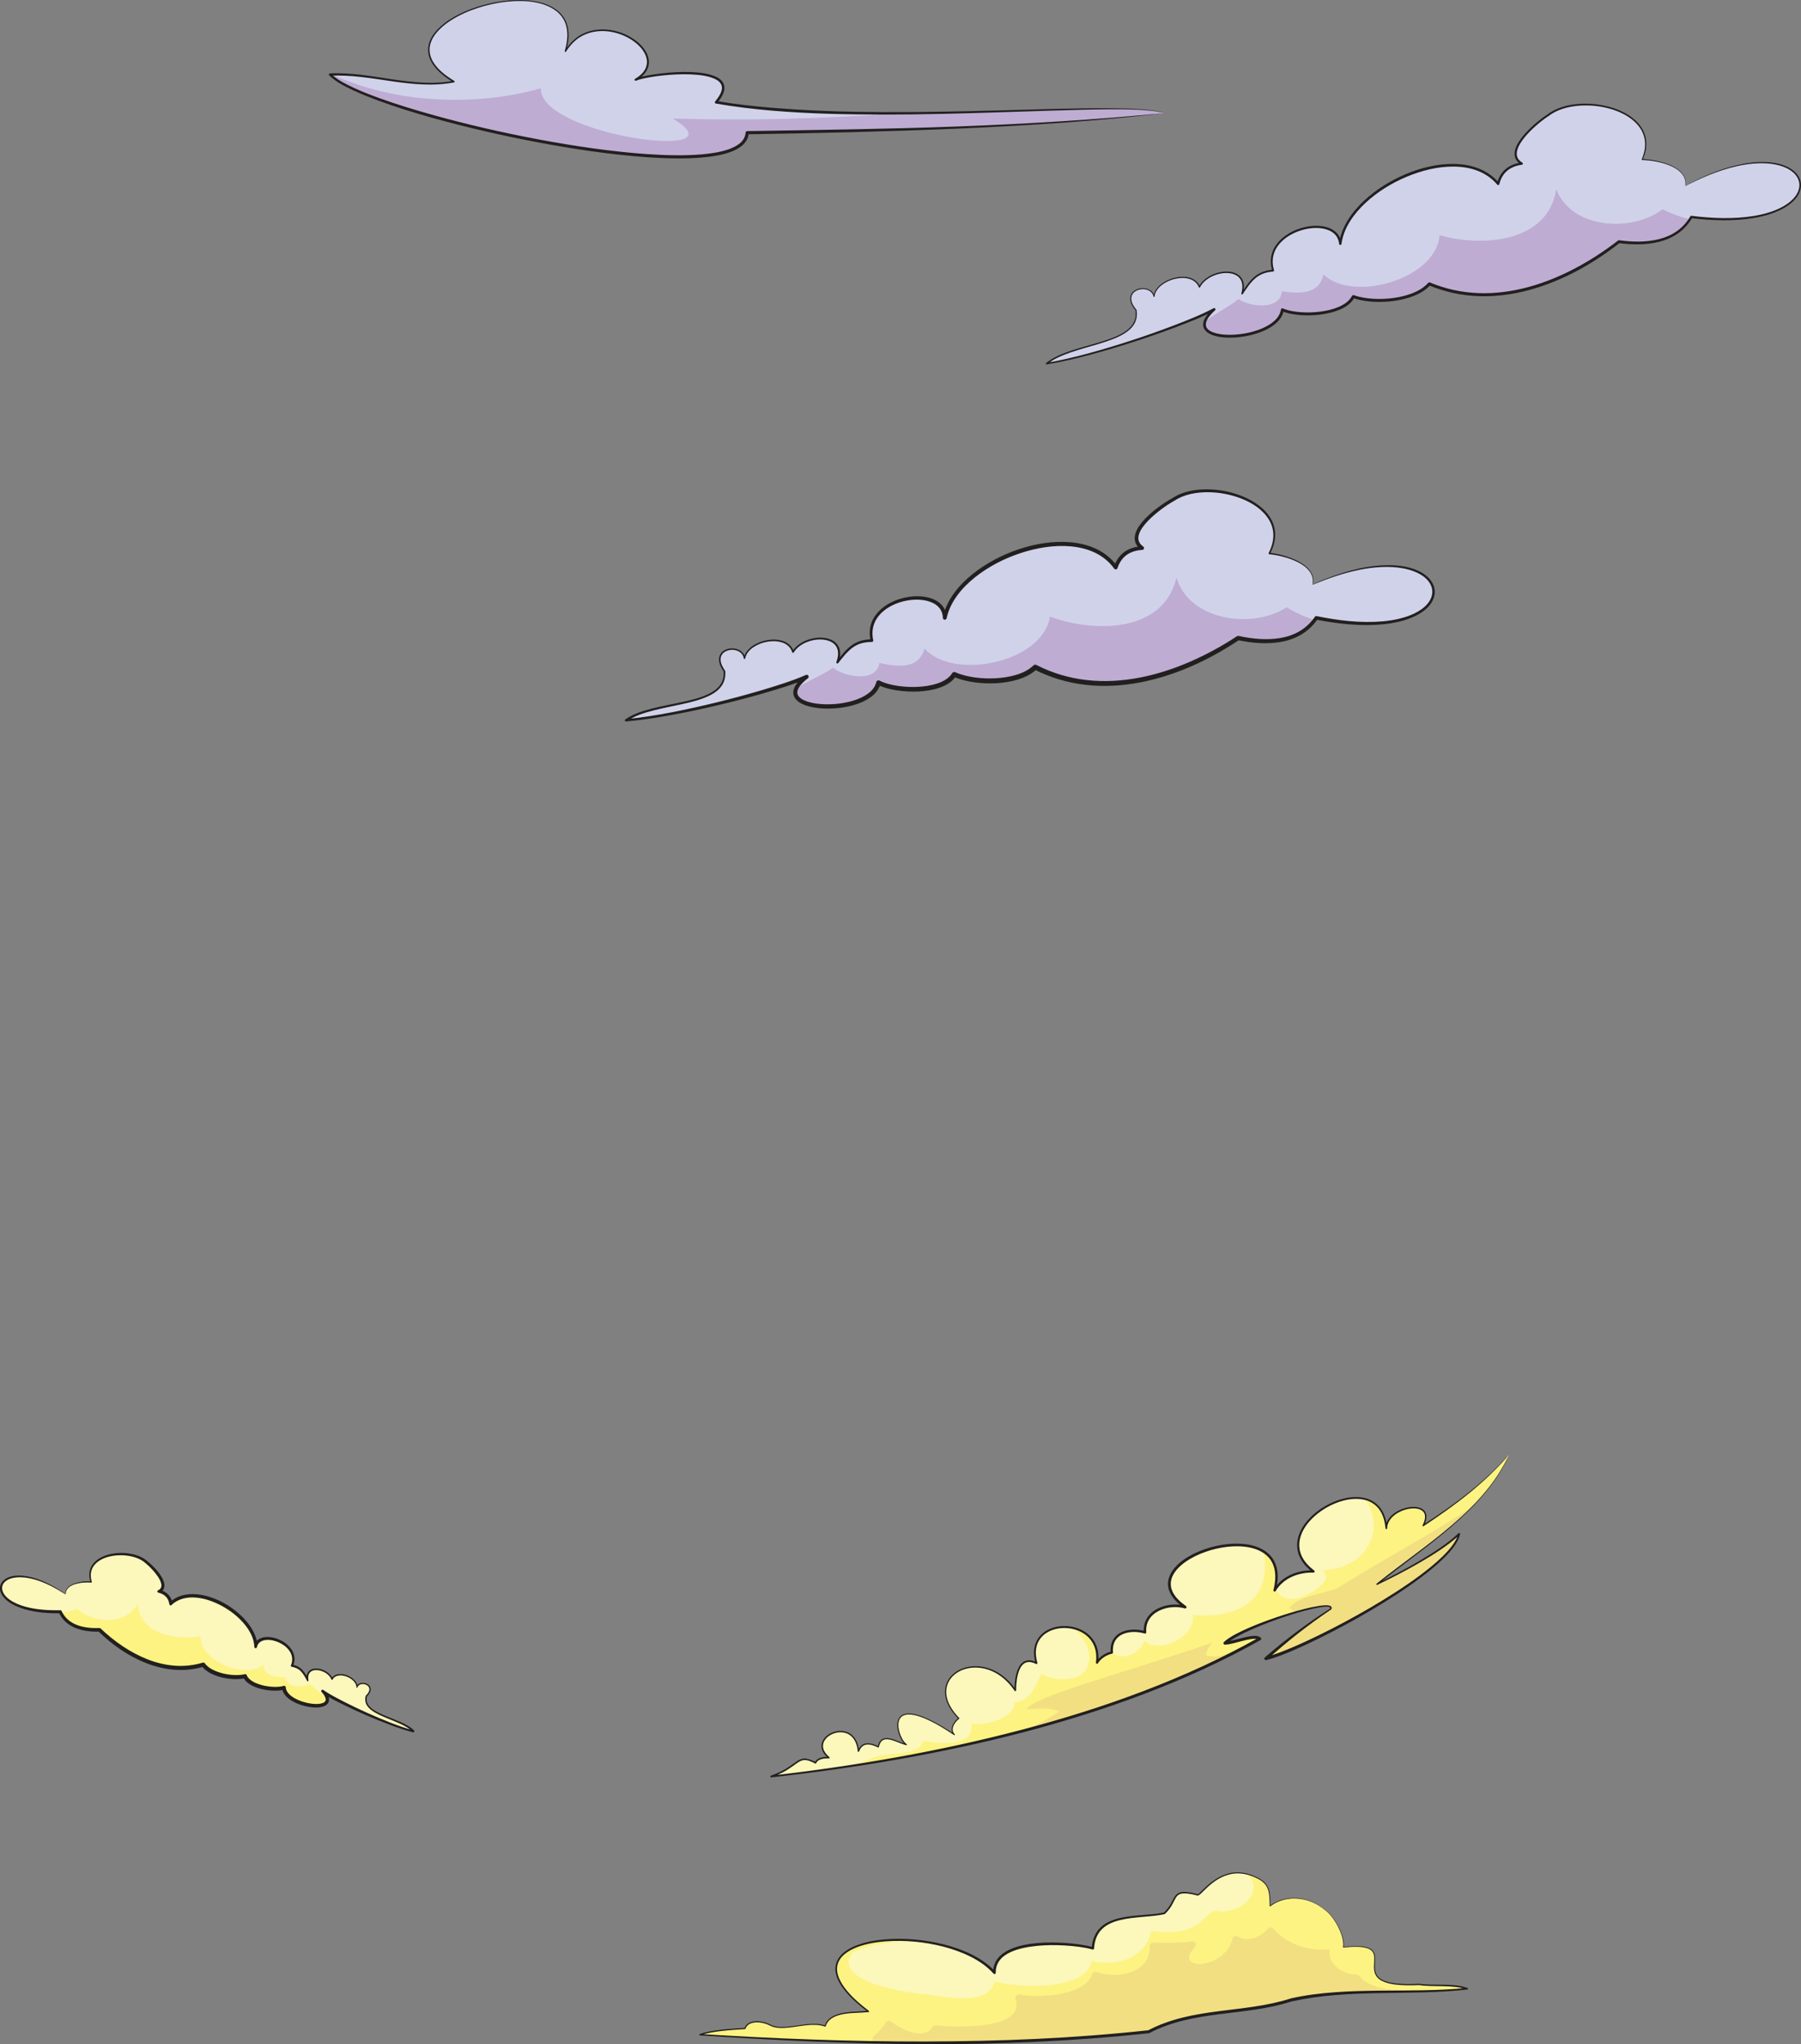<?xml version="1.0" encoding="UTF-8"?>
<svg id="uuid-16ba2f40-407c-4eb4-bc92-3b5b5b41f653" data-name="Layer 2" xmlns="http://www.w3.org/2000/svg" viewBox="0 0 572.537 649.548">
  <rect x="0" y="0" width="572.537" height="649.548" fill="#808080" stroke="none"/>
  <defs>
    <style>
      .uuid-9e92cd25-4df8-4682-80ec-686b96adfe93 {
        fill: #221f1f;
      }

      .uuid-9e92cd25-4df8-4682-80ec-686b96adfe93, .uuid-928f8ccd-3cc2-46bc-80bb-8f4d7fb9a736, .uuid-f5ec61a5-3b4e-47ee-a22c-0811ab92dae5, .uuid-73437b81-0f05-4a6a-8782-45efd44d0465, .uuid-6d80bf8f-cd49-4232-8894-76488cca3a93, .uuid-4b5a0153-9e28-4a48-808e-33fc730ea9f5 {
        stroke-width: 0px;
      }

      .uuid-928f8ccd-3cc2-46bc-80bb-8f4d7fb9a736 {
        fill: #d0d2ea;
      }

      .uuid-f5ec61a5-3b4e-47ee-a22c-0811ab92dae5 {
        fill: #beacd3;
      }

      .uuid-73437b81-0f05-4a6a-8782-45efd44d0465 {
        fill: #fcf7ba;
      }

      .uuid-6d80bf8f-cd49-4232-8894-76488cca3a93 {
        fill: #f2df82;
      }

      .uuid-4b5a0153-9e28-4a48-808e-33fc730ea9f5 {
        fill: #fdf382;
      }
    </style>
  </defs>
  <g id="uuid-f67f2c2a-905b-4dcf-8c4a-3eb2e60b60b0" data-name="Layer 1">
    <g>
      <g>
        <path class="uuid-9e92cd25-4df8-4682-80ec-686b96adfe93" d="M20.863,506.652l-2.484-1.481c-.815-.47-1.646-.911-2.491-1.32-1.69-.815-3.442-1.509-5.249-1.979-1.801-.465-3.674-.726-5.495-.532-.903.104-1.801.315-2.576.733-.774.405-1.427,1.039-1.658,1.824-.244.781-.043,1.646.401,2.378.453.736,1.112,1.359,1.842,1.883,1.476,1.042,3.22,1.719,4.998,2.197,3.579.939,7.34,1.155,11.065,1.073.248-.006.465.14.562.352l.003.008c.47,1.034,1.144,1.959,1.993,2.7.847.743,1.857,1.301,2.937,1.696,2.172.787,4.569.971,6.933.891.191-.006.366.065.496.187l.009.009c4.357,4.112,9.361,7.614,14.915,9.779,2.773,1.071,5.685,1.78,8.632,1.978,2.944.203,5.915-.123,8.732-.983.333-.102.681.028.873.297l.005.008c.583.825,1.494,1.485,2.487,1.991.999.507,2.091.877,3.207,1.152,1.118.271,2.268.437,3.415.493,1.143.052,2.302-.001,3.358-.257l.008-.002c.38-.092.763.117.898.475.305.808,1.101,1.5,2.017,1.998.923.505,1.965.858,3.028,1.113,1.066.254,2.166.4,3.261.446,1.087.04,2.207-.016,3.163-.3l.021-.006c.376-.112.771.103.883.479.017.059.027.122.029.181.039,1.298,1.248,2.459,2.577,3.232,1.356.788,2.902,1.32,4.47,1.629.785.152,1.582.241,2.365.251.775.008,1.568-.077,2.176-.343.617-.298.781-.626.6-1.271-.197-.629-.687-1.278-1.206-1.866-.225-.255-.201-.644.054-.869.215-.19.529-.201.756-.046,2.106,1.434,4.469,2.659,6.792,3.86,2.34,1.192,4.709,2.334,7.104,3.416,2.395,1.083,4.813,2.117,7.257,3.079,2.445.959,4.916,1.859,7.434,2.574l-.344.588c-1.117-1.126-2.59-1.911-4.073-2.606-1.495-.692-3.04-1.299-4.579-1.94-1.53-.655-3.085-1.323-4.452-2.361-.67-.524-1.307-1.162-1.669-1.983-.362-.821-.384-1.768-.151-2.605.012-.044.037-.083.067-.114.457-.451.884-.967,1.036-1.55.172-.579-.047-1.183-.541-1.539-.479-.364-1.135-.526-1.738-.442-.607.074-1.149.449-1.332,1.022-.038.12-.167.186-.287.147-.097-.031-.159-.121-.159-.217v-.009c.001-.786-.454-1.525-1.046-2.084-.597-.565-1.333-.994-2.113-1.275-.78-.275-1.622-.413-2.418-.293-.795.111-1.515.549-1.863,1.255-.065.133-.226.188-.359.122-.062-.031-.108-.082-.131-.142l-.003-.008c-.324-.828-.986-1.512-1.749-2.006-.767-.495-1.653-.825-2.552-.92-.884-.094-1.849.076-2.388.709-.558.617-.596,1.571-.44,2.449.033.188-.093.368-.281.401-.152.027-.298-.049-.367-.179l-.004-.008c-.557-1.057-1.121-2.129-1.901-2.95-.769-.833-1.825-1.268-2.975-1.475-.226-.041-.377-.257-.336-.483.006-.031.014-.061.026-.089l.004-.009c.574-1.334.524-2.854-.2-4.091-.703-1.245-1.895-2.206-3.203-2.86-1.314-.645-2.798-1.025-4.211-.927-.7.053-1.38.239-1.895.609-.522.36-.845.908-.973,1.544-.066.33-.386.543-.716.478-.282-.056-.48-.3-.489-.576l-0-.015c-.094-2.759-1.576-5.368-3.44-7.5-1.89-2.146-4.21-3.932-6.732-5.307-2.52-1.366-5.268-2.389-8.093-2.653-2.796-.288-5.737.346-7.713,2.292-.24.236-.626.233-.863-.006-.097-.099-.154-.223-.171-.351-.114-.887-.455-1.711-1.052-2.323-.594-.615-1.417-1.012-2.305-1.225l-.012-.003c-.314-.075-.507-.391-.432-.705.043-.182.17-.324.327-.396.742-.336,1.051-.9.93-1.693-.118-.785-.558-1.602-1.049-2.354-.501-.757-1.088-1.477-1.706-2.166-.622-.679-1.292-1.357-1.981-1.915l-.014-.011-.033-.029c-1.34-1.31-3.242-2.038-5.152-2.399-1.926-.355-3.935-.348-5.861.029-1.908.387-3.81,1.175-5.088,2.611-.634.712-1.061,1.597-1.201,2.545-.148.948-.026,1.937.247,2.88l.001.005c.037.126-.036.258-.162.294-.028.008-.057.011-.084.008-1.643-.127-3.338-.039-4.933.4-.791.227-1.57.554-2.188,1.089-.307.267-.566.589-.738.957-.085.184-.146.378-.192.577l-.046.305c-.006.127-.031.261-.054.373ZM20.792,506.52c-.016-.099-.034-.175-.033-.258l.038-.319c.042-.213.1-.422.186-.623.172-.401.439-.757.757-1.051.641-.591,1.443-.955,2.253-1.217,1.636-.505,3.352-.65,5.058-.575l-.245.308c-.32-.982-.492-2.042-.362-3.1.12-1.058.573-2.083,1.258-2.901,1.384-1.662,3.432-2.508,5.434-2.964,2.031-.438,4.134-.486,6.187-.149,2.036.352,4.108,1.062,5.717,2.563l-.047-.04c.799.622,1.478,1.291,2.153,1.997.664.71,1.296,1.455,1.846,2.28.539.828,1.061,1.708,1.248,2.812.086.544.046,1.187-.259,1.749-.299.568-.816.939-1.31,1.178l-.117-1.104c1.04.241,2.092.716,2.895,1.533.808.812,1.262,1.921,1.405,2.999l-1.033-.356c1.127-1.112,2.56-1.903,4.068-2.324,1.512-.429,3.084-.506,4.612-.379,3.064.274,5.979,1.314,8.625,2.764,2.643,1.465,5.061,3.345,7.058,5.641,1.953,2.282,3.61,5.106,3.688,8.319l-1.205-.113c.181-.879.721-1.755,1.498-2.259.767-.521,1.65-.719,2.489-.768,1.693-.078,3.306.389,4.754,1.129,1.434.757,2.754,1.845,3.56,3.331.397.739.64,1.579.658,2.429.022.851-.177,1.688-.506,2.445l-.305-.581c.613.133,1.231.311,1.816.603.585.29,1.118.699,1.552,1.175.87.962,1.413,2.081,1.959,3.166l-.652.214c-.15-.971-.121-2.15.654-2.993.773-.839,1.94-.971,2.92-.869,1.008.116,1.963.484,2.801,1.033.831.55,1.57,1.312,1.944,2.285l-.494-.028c.429-.866,1.359-1.41,2.266-1.52.917-.128,1.827.037,2.666.339.839.311,1.623.773,2.275,1.4.64.617,1.178,1.465,1.172,2.434l-.445-.079c.24-.737.976-1.237,1.701-1.322.729-.101,1.484.076,2.085.521.296.224.554.529.687.897.133.368.132.773.037,1.135-.193.734-.673,1.294-1.16,1.785l.067-.114c-.205.763-.174,1.566.139,2.271.315.707.89,1.287,1.523,1.775,1.292.971,2.826,1.626,4.346,2.265,1.528.635,3.094,1.2,4.625,1.884,1.521.687,3.059,1.455,4.317,2.677.139.135.142.357.007.497-.092.094-.223.126-.342.095l-.01-.002c-2.567-.682-5.072-1.543-7.549-2.469-2.476-.929-4.924-1.929-7.35-2.978-2.426-1.048-4.826-2.157-7.203-3.32-2.375-1.183-4.729-2.344-7.009-3.84l.81-.916c.583.656,1.169,1.343,1.504,2.312.154.479.224,1.104-.042,1.685-.267.578-.761.933-1.214,1.149-.928.415-1.842.489-2.729.503-.889.003-1.76-.097-2.617-.254-1.71-.327-3.375-.881-4.92-1.761-.766-.449-1.507-.985-2.134-1.694-.621-.698-1.126-1.64-1.169-2.688l.933.653c-1.247.375-2.451.42-3.649.392-1.196-.042-2.379-.191-3.546-.459-1.164-.272-2.318-.646-3.414-1.234-1.071-.587-2.184-1.424-2.729-2.782l.905.473c-1.282.317-2.55.374-3.803.328-1.253-.052-2.494-.222-3.714-.508-1.219-.288-2.42-.693-3.563-1.278-1.133-.588-2.246-1.357-3.059-2.505l.877.305c-3.003.909-6.177,1.246-9.297,1.022-3.124-.218-6.185-.976-9.077-2.102-5.797-2.267-10.931-5.908-15.332-10.199l.504.195c-2.479.048-5.024-.164-7.429-1.066-1.195-.454-2.343-1.102-3.314-1.977-.974-.87-1.747-1.964-2.266-3.15l.564.36c-3.804.038-7.658-.227-11.366-1.294-1.844-.54-3.666-1.281-5.255-2.452-.786-.591-1.516-1.298-2.037-2.185-.512-.875-.772-2.01-.422-3.047.336-1.041,1.182-1.788,2.073-2.23.901-.457,1.881-.666,2.848-.749,1.946-.146,3.863.189,5.69.718,1.831.536,3.582,1.293,5.262,2.167.84.439,1.662.908,2.467,1.405.407.241.797.508,1.197.761.388.249.713.509,1.095.791Z"/>
        <path class="uuid-73437b81-0f05-4a6a-8782-45efd44d0465" d="M20.828,506.586c-22.883-15.518-30.645,6.028-1.599,5.445,2.17,4.906,7.701,5.878,12.436,5.74,8.394,8.093,20.669,14.769,32.992,11.026,2.32,3.344,9.519,4.634,13.303,3.671,1.32,3.512,9.167,4.701,12.403,3.671.248,6.131,18.871,8.579,12.152,1.191,3.782,2.673,19.257,10.154,28.849,12.768-4.303-4.356-16.569-5.076-14.937-11.185,3.543-3.413-2.048-5.361-2.962-2.763.032-3.105-6.268-5.669-7.909-2.525-1.377-3.566-8.642-4.942-7.725.388-1.494-2.975-2.468-4.153-5.102-4.684,3.043-7.127-10.254-11.804-11.468-6.017-.199-10.122-19.137-21.287-27.014-13.595-.293-2.198-1.69-3.537-3.828-4.04,3.906-1.849-2.194-7.886-3.742-9.072-5.134-5.004-20.545-3.185-17.645,6.109-2.674-.197-8.262.311-8.205,3.872Z"/>
        <path class="uuid-4b5a0153-9e28-4a48-808e-33fc730ea9f5" d="M103.93,539.643c-1.73-1.612-3.991-3.035-5.557-4.591-2.111,1.219-7.744,1.231-7.565-2.188-3.069.083-6.742-.015-7.116-3.782-5.738,4.511-20.115-1.165-19.974-9.136-7.766,1.362-19.437-.642-19.922-10.359-3.499,6.924-14.416,6.267-19.306,1.606-1.565.62-3.267,1.033-5.038,1.281,2.303,4.513,7.626,5.432,12.211,5.298,8.394,8.093,20.669,14.769,32.992,11.026,2.32,3.344,9.519,4.634,13.303,3.671,1.32,3.512,9.167,4.7,12.403,3.67.217,5.368,14.517,7.912,13.566,3.504Z"/>
        <path class="uuid-9e92cd25-4df8-4682-80ec-686b96adfe93" d="M20.851,506.63c-1.675-1.045-3.228-1.995-4.939-2.828-1.688-.826-3.44-1.53-5.251-2.01-1.806-.476-3.686-.749-5.528-.563-.914.1-1.826.309-2.623.732-.794.41-1.482,1.062-1.733,1.892-.264.826-.054,1.74.402,2.499.464.765,1.135,1.404,1.875,1.94,1.496,1.068,3.254,1.76,5.043,2.251,3.603.972,7.383,1.191,11.123,1.111.155-.003.292.092.352.225.481,1.062,1.175,2.018,2.048,2.781.871.766,1.907,1.339,3.009,1.743,2.215.805,4.638.99,7.022.913.125-.004.24.043.325.123l.005.005c4.372,4.135,9.397,7.659,14.991,9.842,2.793,1.081,5.729,1.797,8.706,1.999,2.974.206,5.978-.122,8.826-.99.222-.068.454.019.582.198l.003.005c.622.878,1.566,1.557,2.582,2.076,1.023.521,2.133.896,3.266,1.173,1.135.274,2.3.44,3.465.496,1.162.051,2.339-.003,3.432-.269.254-.062.512.077.604.315.345.9,1.194,1.616,2.136,2.129.951.519,2.012.875,3.093,1.133,1.083.257,2.197.403,3.308.448,1.105.038,2.239-.016,3.244-.315l.009-.003c.253-.075.519.069.594.321.011.039.018.079.019.117.058,1.444,1.347,2.634,2.698,3.423,1.387.803,2.953,1.339,4.545,1.651.797.153,1.606.244,2.407.252.794.004,1.607-.079,2.268-.37.683-.296.942-.833.709-1.531-.22-.686-.726-1.341-1.255-1.94-.15-.17-.134-.429.036-.58.143-.126.353-.133.504-.031,2.135,1.444,4.497,2.659,6.828,3.857,2.346,1.187,4.72,2.323,7.121,3.4,4.805,2.133,9.678,4.172,14.729,5.606l-.242.414c-1.14-1.138-2.624-1.917-4.114-2.607-1.5-.689-3.052-1.28-4.588-1.926-1.528-.655-3.08-1.323-4.436-2.354-.664-.521-1.292-1.151-1.647-1.958-.354-.805-.376-1.732-.146-2.559.009-.032.026-.06.048-.082.461-.456.898-.978,1.057-1.583.182-.601-.052-1.248-.567-1.615-.497-.377-1.168-.543-1.792-.458-.626.074-1.202.47-1.394,1.071-.026.08-.111.124-.191.098-.065-.021-.106-.081-.106-.145v-.006c.002-.816-.467-1.574-1.067-2.143-.606-.575-1.35-1.01-2.14-1.295-.79-.28-1.643-.422-2.459-.301-.814.111-1.569.566-1.93,1.299-.044.089-.151.125-.24.082-.042-.021-.074-.06-.089-.1-.333-.852-1.007-1.549-1.781-2.053-.779-.503-1.677-.84-2.594-.938-.899-.095-1.899.068-2.477.735-.594.655-.631,1.646-.476,2.54.022.126-.062.246-.188.267-.102.018-.201-.038-.246-.124-.555-1.062-1.116-2.142-1.911-2.986-.785-.859-1.88-1.314-3.04-1.525-.151-.027-.251-.172-.224-.323.004-.021.012-.045.02-.064.594-1.362.551-2.945-.192-4.222-.72-1.285-1.933-2.267-3.263-2.939-1.336-.661-2.842-1.056-4.302-.96-.723.052-1.437.24-1.994.635-.565.384-.924.987-1.06,1.664-.044.22-.258.362-.478.318-.188-.038-.32-.201-.326-.385v-.009c-.091-2.834-1.603-5.479-3.481-7.637-1.908-2.171-4.244-3.972-6.786-5.362-2.541-1.38-5.317-2.406-8.182-2.672-2.833-.289-5.848.358-7.874,2.36-.16.158-.417.156-.575-.003-.065-.066-.103-.149-.114-.234-.119-.919-.478-1.791-1.11-2.436-.629-.649-1.49-1.059-2.404-1.276l-.015-.004c-.208-.049-.336-.258-.287-.466.029-.123.116-.219.224-.266.797-.342,1.186-1.053,1.037-1.899-.129-.838-.583-1.666-1.082-2.431-.509-.769-1.104-1.492-1.729-2.185-.631-.684-1.302-1.36-2.01-1.928l-.007-.005-.024-.021c-1.385-1.342-3.316-2.067-5.246-2.426-1.947-.352-3.972-.339-5.916.049-1.924.398-3.85,1.195-5.146,2.669-.643.729-1.074,1.638-1.211,2.604-.146.967-.015,1.967.266,2.917.026.084-.021.173-.105.199-.019.005-.04.007-.059.006-1.654-.118-3.351-.021-4.954.429-.794.232-1.577.565-2.198,1.11-.64.553-.987,1.294-1.017,2.219ZM20.804,506.542c-.096-.769.328-1.695.961-2.245.637-.582,1.435-.94,2.242-1.195,1.63-.495,3.341-.63,5.037-.546l-.163.206c-.312-.976-.476-2.023-.342-3.064.123-1.04.572-2.041,1.248-2.842,1.366-1.624,3.39-2.46,5.377-2.905,2.013-.428,4.1-.469,6.133-.129,2.015.353,4.059,1.067,5.623,2.536l-.031-.026c.781.611,1.458,1.281,2.124,1.983.656.707,1.28,1.447,1.823,2.261.531.815,1.04,1.686,1.215,2.735.081.519.04,1.113-.239,1.627-.273.521-.753.866-1.223,1.094l-.078-.736c1.014.236,2.029.698,2.796,1.481.773.779,1.208,1.84,1.346,2.887l-.689-.238c1.103-1.086,2.503-1.857,3.982-2.268,1.482-.419,3.03-.494,4.537-.367,3.024.272,5.911,1.309,8.536,2.746,2.623,1.45,5.024,3.314,7.004,5.585,1.938,2.257,3.566,5.045,3.646,8.183l-.804-.075c.172-.839.676-1.66,1.411-2.14.725-.495,1.574-.692,2.39-.742,1.647-.081,3.238.371,4.664,1.096,1.413.74,2.712,1.806,3.5,3.252.389.719.627,1.534.646,2.359.024.826-.167,1.642-.486,2.385l-.204-.388c.605.129,1.214.303,1.785.585.572.281,1.091.677,1.518,1.142.855.939,1.401,2.049,1.95,3.13l-.434.143c-.151-.956-.12-2.097.619-2.903.734-.804,1.868-.943,2.831-.842.99.112,1.933.475,2.76,1.014.82.541,1.546,1.29,1.912,2.238l-.329-.019c.416-.839,1.31-1.365,2.199-1.475.897-.126,1.796.034,2.625.332.829.305,1.605.763,2.248,1.379.632.607,1.156,1.438,1.151,2.375l-.297-.052c.23-.709.933-1.189,1.639-1.273.709-.1,1.448.074,2.03.505.287.217.535.511.663.864.128.353.127.742.035,1.092-.186.712-.657,1.266-1.139,1.752l.048-.081c-.208.774-.177,1.598.144,2.318.323.722.907,1.308,1.545,1.8,1.303.978,2.84,1.633,4.363,2.271,1.531.631,3.091,1.212,4.616,1.899,1.515.691,3.042,1.466,4.277,2.677.097.096.099.252.003.35-.065.066-.162.087-.246.064-2.558-.691-5.055-1.568-7.526-2.499-2.471-.934-4.914-1.939-7.334-2.995-2.421-1.054-4.816-2.168-7.187-3.335-2.366-1.186-4.722-2.358-6.973-3.844l.54-.611c.572.645,1.142,1.325,1.454,2.237.144.452.202,1.016-.036,1.532-.238.513-.685.839-1.112,1.042-.875.39-1.768.466-2.637.477-.871.001-1.73-.097-2.575-.254-1.686-.324-3.332-.874-4.845-1.739-.75-.44-1.472-.965-2.073-1.648-.597-.673-1.069-1.563-1.109-2.542l.622.436c-1.198.359-2.389.407-3.568.376-1.179-.043-2.349-.191-3.498-.458-1.148-.269-2.283-.64-3.35-1.213-1.045-.572-2.105-1.385-2.61-2.651l.604.315c-1.244.307-2.494.363-3.729.317-1.236-.053-2.461-.222-3.664-.506-1.202-.286-2.385-.685-3.504-1.257-1.11-.574-2.189-1.325-2.964-2.419l.585.203c-2.972.901-6.112,1.236-9.203,1.016-3.094-.215-6.131-.964-9.003-2.082-5.757-2.248-10.869-5.868-15.256-10.135l.33.127c-2.459.051-4.978-.16-7.34-1.044-1.173-.445-2.296-1.078-3.243-1.93-.95-.847-1.703-1.911-2.211-3.069l.352.225c-3.789.04-7.623-.221-11.308-1.257-1.832-.526-3.639-1.253-5.209-2.398-.777-.577-1.494-1.268-2.004-2.127-.501-.849-.752-1.935-.422-2.927.316-.996,1.128-1.725,1.997-2.162.879-.451,1.845-.663,2.801-.75,1.925-.154,3.835.168,5.658.687,3.632,1.067,7.052,2.938,10.054,5.067Z"/>
      </g>
      <g>
        <path class="uuid-928f8ccd-3cc2-46bc-80bb-8f4d7fb9a736" d="M535.836,59.038c43.248-23.188,52.99,16.273,1.822,9.907-4.731,8.262-14.675,8.962-23.008,7.848-16.305,12.745-39.202,22.273-60.268,13.401-4.711,5.477-17.656,6.432-24.159,4.036-2.976,5.957-17.046,6.613-22.57,4.2-1.564,10.777-34.889,11.677-21.671-.131-7.167,4.024-35.86,14.386-53.274,17.239,8.397-6.9,30.182-5.916,28.424-16.999-5.627-6.675,4.6-9.087,5.736-4.333.514-5.487,12.107-8.856,14.426-3.005,3.086-6.043,16.164-7.136,13.565,2.105,3.185-4.978,5.119-6.877,9.868-7.332-4.063-13.14,20.27-18.954,21.35-8.514,2.212-17.831,37.694-34.061,50.187-19.036.921-3.826,3.633-5.934,7.5-6.429-6.555-3.981,5.323-13.519,8.272-15.327,9.982-7.89,36.854-1.848,30.027,14.026,4.757.143,14.529,2.067,13.772,8.342Z"/>
        <path class="uuid-f5ec61a5-3b4e-47ee-a22c-0811ab92dae5" d="M383.061,102.123c3.35-2.528,7.603-4.624,10.653-7.084,3.503,2.541,13.444,3.596,13.756-2.473,5.402.71,11.905,1.213,13.257-5.369,9.3,9.018,35.723,1.64,36.938-12.458,13.459,3.832,34.43,2.439,37.071-14.627,4.905,12.866,24.297,13.711,33.785,6.382,2.65,1.382,5.578,2.425,8.657,3.187-4.894,7.544-14.46,8.188-22.53,7.109-16.305,12.745-39.202,22.273-60.268,13.401-4.711,5.477-17.656,6.432-24.159,4.037-2.976,5.957-17.046,6.613-22.57,4.2-1.37,9.436-27.081,11.3-24.593,3.693Z"/>
        <path class="uuid-9e92cd25-4df8-4682-80ec-686b96adfe93" d="M535.864,58.996c5.782-3.175,12.113-5.82,18.723-7.003,3.305-.565,6.722-.766,10.059-.13,1.656.332,3.302.879,4.74,1.824,1.427.918,2.681,2.32,3.038,4.069.381,1.745-.239,3.552-1.258,4.925-1.036,1.388-2.41,2.458-3.871,3.32-2.95,1.707-6.254,2.646-9.567,3.227-6.661,1.13-13.455.872-20.116.091l.374-.187c-1.09,1.918-2.588,3.62-4.389,4.91-1.797,1.298-3.86,2.188-5.983,2.745-4.273,1.103-8.721,1.006-13.023.458l.341-.093c-8.514,6.68-18.173,12.09-28.684,14.97-5.243,1.428-10.699,2.179-16.152,1.984-5.448-.185-10.871-1.35-15.898-3.471l.549-.129c-1.495,1.702-3.477,2.802-5.499,3.591-2.037.784-4.166,1.263-6.309,1.549-2.146.281-4.314.356-6.475.229-2.158-.138-4.323-.461-6.401-1.206l.581-.23c-1.038,1.994-2.964,3.205-4.867,4.004-1.938.8-3.977,1.246-6.024,1.509-2.05.259-4.119.31-6.18.174-2.057-.155-4.127-.456-6.101-1.276l.637-.354c-.232,1.611-1.165,3.018-2.299,4.062-1.142,1.057-2.478,1.837-3.857,2.466-2.777,1.232-5.75,1.902-8.749,2.165-1.501.123-3.016.14-4.527-.016-1.504-.169-3.035-.467-4.43-1.27-.678-.412-1.341-1.017-1.63-1.862-.291-.848-.111-1.744.205-2.472.674-1.469,1.779-2.56,2.89-3.576l.474.663c-4.2,2.198-8.579,3.85-12.96,5.515-4.391,1.633-8.815,3.17-13.276,4.596-4.46,1.427-8.95,2.762-13.477,3.967-4.527,1.199-9.089,2.292-13.72,3.048-.135.024-.263-.066-.287-.201-.016-.091.022-.181.089-.236,2.361-1.89,5.185-2.975,7.976-3.921,2.809-.934,5.668-1.675,8.49-2.513,2.809-.85,5.647-1.733,8.153-3.234,1.237-.754,2.383-1.709,3.104-2.954.737-1.237.914-2.736.685-4.158l.039.085c-.755-.934-1.473-1.985-1.664-3.234-.095-.615-.028-1.273.249-1.847.276-.574.748-1.031,1.278-1.352,1.072-.637,2.382-.808,3.583-.511,1.2.272,2.307,1.209,2.575,2.461l-.304.021c.158-1.611,1.21-2.957,2.424-3.901,1.233-.957,2.674-1.616,4.178-2,1.503-.37,3.103-.484,4.636-.102,1.524.354,2.964,1.417,3.531,2.938l-.369-.018c.805-1.577,2.205-2.752,3.735-3.548,1.542-.792,3.259-1.253,5.003-1.269.871-.003,1.753.113,2.587.415.833.294,1.617.812,2.149,1.551.541.729.806,1.633.844,2.516.042.888-.108,1.76-.327,2.602l-.462-.207c1.171-1.798,2.347-3.646,4.006-5.112.829-.726,1.796-1.311,2.837-1.69,1.041-.382,2.131-.569,3.212-.68l-.25.375c-.414-1.347-.59-2.79-.396-4.206.187-1.416.746-2.771,1.551-3.938,1.628-2.346,4.081-3.957,6.676-4.976,2.612-.993,5.468-1.475,8.28-1.028,1.392.236,2.798.731,3.919,1.69,1.14.935,1.825,2.378,1.965,3.82l-.735-.008c.335-2.67,1.369-5.199,2.761-7.459,1.398-2.266,3.149-4.287,5.073-6.101,3.874-3.611,8.424-6.444,13.284-8.508,4.862-2.04,10.109-3.329,15.433-3.255,2.651.052,5.33.463,7.821,1.456,2.489.979,4.765,2.561,6.476,4.634l-.664.155c.423-1.77,1.348-3.486,2.792-4.667,1.436-1.189,3.244-1.801,5.034-2.026l-.14.658c-.753-.46-1.468-1.116-1.826-1.994-.373-.872-.333-1.847-.107-2.702.478-1.728,1.504-3.158,2.58-4.476,1.094-1.314,2.314-2.505,3.59-3.626,1.286-1.113,2.603-2.174,4.059-3.096l-.03.021c2.944-2.261,6.635-3.159,10.221-3.421,3.615-.239,7.267.199,10.717,1.301,1.721.56,3.392,1.301,4.926,2.278,1.531.973,2.93,2.205,3.955,3.728,1.037,1.509,1.642,3.322,1.677,5.153.052,1.833-.415,3.635-1.132,5.292l-.141-.221c1.502.06,2.993.251,4.462.546,1.469.298,2.919.707,4.302,1.294,1.373.59,2.711,1.358,3.725,2.487.502.562.906,1.221,1.137,1.941.227.701.306,1.536.168,2.19ZM535.808,59.079c.041-.826.016-1.517-.233-2.233-.234-.699-.635-1.334-1.131-1.877-1.002-1.091-2.328-1.833-3.691-2.398-1.372-.563-2.814-.952-4.272-1.229-1.459-.275-2.94-.445-4.421-.487-.088-.002-.156-.076-.154-.163 0-.02.006-.041.013-.059.684-1.634,1.113-3.392,1.041-5.153-.056-1.76-.654-3.478-1.664-4.913-2.038-2.9-5.323-4.688-8.669-5.768-3.385-1.065-6.981-1.479-10.519-1.227-3.51.269-7.101,1.181-9.878,3.34l-.03.021c-1.389.888-2.703,1.953-3.958,3.051-1.25,1.109-2.444,2.287-3.501,3.569-1.04,1.279-2.011,2.679-2.425,4.224-.197.765-.214,1.568.086,2.258.286.697.874,1.247,1.549,1.656.168.102.222.321.12.49-.058.096-.157.155-.26.168-1.696.222-3.36.805-4.652,1.887-1.299,1.075-2.132,2.625-2.522,4.278-.048.205-.253.331-.458.283-.083-.02-.155-.067-.206-.128-1.637-1.963-3.798-3.452-6.181-4.377-2.385-.938-4.969-1.325-7.542-1.363-5.171-.058-10.299,1.254-15.075,3.237-4.779,2.001-9.266,4.769-13.072,8.284-1.89,1.765-3.605,3.729-4.969,5.916-1.358,2.182-2.356,4.606-2.687,7.142-.024.203-.208.348-.411.324-.174-.021-.306-.164-.325-.331-.125-1.292-.703-2.521-1.698-3.349-.978-.848-2.261-1.319-3.567-1.545-2.639-.436-5.407.008-7.925.955-2.506.969-4.864,2.513-6.401,4.711-.761,1.094-1.286,2.351-1.467,3.667-.188,1.316-.032,2.669.354,3.951.047.153-.039.316-.192.363-.018.006-.04.01-.057.012-1.052.102-2.096.278-3.076.632-.98.353-1.881.891-2.671,1.574-1.582,1.378-2.762,3.194-3.933,4.975-.077.119-.235.153-.354.076-.096-.062-.136-.179-.108-.284.436-1.571.556-3.376-.416-4.691-.945-1.33-2.719-1.793-4.344-1.795-1.66.005-3.322.44-4.806,1.194-1.476.756-2.813,1.876-3.573,3.349l-.002.005c-.051.098-.172.137-.27.086-.046-.024-.08-.064-.096-.109-.516-1.396-1.808-2.369-3.249-2.718-1.446-.37-2.995-.272-4.455.08-1.461.364-2.867 1-4.059,1.916-1.177.906-2.169,2.18-2.321,3.667l-0.0.006c-.009.084-.084.146-.169.137-.068-.007-.122-.058-.135-.122-.238-1.139-1.226-1.982-2.348-2.235-1.118-.274-2.36-.104-3.342.488-.487.298-.907.711-1.149,1.22-.242.509-.301,1.091-.212,1.654.176,1.14.862,2.155,1.6,3.057.021.025.034.056.039.086.246,1.476.067,3.08-.712,4.398-.761,1.325-1.957,2.321-3.221,3.099-2.564,1.549-5.419,2.444-8.235,3.31-2.828.852-5.68,1.604-8.465,2.543-2.766.948-5.548,2.041-7.807,3.868l-.198-.437c4.601-.774,9.148-1.877,13.656-3.1,4.508-1.229,8.98-2.59,13.422-4.041,4.443-1.45,8.849-3.011,13.218-4.667,4.348-1.68,8.736-3.375,12.818-5.543.199-.108.448-.035.557.165.091.167.05.374-.083.499-1.063.976-2.102,2.047-2.661,3.3-.263.622-.372,1.284-.169,1.858.198.577.686,1.045,1.267,1.394,1.192.682,2.643.978,4.074,1.125,1.442.139,2.906.129,4.36.007,2.904-.256,5.8-.915,8.45-2.094,1.315-.601,2.572-1.343,3.609-2.306,1.034-.955,1.821-2.173,2.014-3.525.036-.25.268-.424.518-.388.038.005.075.016.109.03l.01.004c1.793.746,3.809,1.052,5.796,1.196,1.998.13,4.015.08,6.002-.174,1.983-.256,3.953-.692,5.78-1.449,1.804-.752,3.528-1.89,4.389-3.562.109-.214.361-.309.581-.23,1.944.696,4.042,1.014,6.134,1.144,2.097.122,4.21.046,6.294-.228,2.082-.279,4.143-.748,6.088-1.498,1.932-.752,3.784-1.803,5.117-3.327.138-.161.364-.206.55-.129,4.922,2.071,10.223,3.206,15.56,3.383,5.341.187,10.698-.554,15.859-1.963,5.167-1.411,10.148-3.479,14.884-5.993,4.74-2.511,9.255-5.452,13.498-8.746.1-.078.225-.107.341-.093,4.225.567,8.574.679,12.693-.36,2.048-.523,4.019-1.362,5.731-2.583,1.716-1.214,3.144-2.814,4.197-4.64.078-.136.228-.205.374-.187,6.608.816,13.344,1.109,19.917.035,3.268-.55,6.518-1.459,9.387-3.097,1.421-.826,2.743-1.849,3.724-3.147.965-1.289,1.527-2.928,1.193-4.501-.309-1.578-1.448-2.89-2.803-3.773-1.36-.908-2.953-1.447-4.564-1.789-3.25-.658-6.633-.503-9.916.021-3.293.532-6.516,1.47-9.647,2.632-3.153,1.172-6.124,2.574-9.187,4.129Z"/>
      </g>
      <g>
        <path class="uuid-928f8ccd-3cc2-46bc-80bb-8f4d7fb9a736" d="M417.335,185.754c47.381-20.924,54.458,21.39,1.12,10.573-5.644,8.315-16.166,8.251-24.846,6.408-18.185,12.101-43.049,20.286-64.505,9.254-5.398,5.385-19.099,5.348-25.75,2.304-3.611,6.03-18.472,5.588-24.091,2.604-2.514,11.216-37.657,9.482-22.796-1.882-7.866,3.658-38.897,12.254-57.453,13.855,9.392-6.586,32.241-3.797,31.282-15.603-5.384-7.478,5.573-9.193,6.385-4.099.982-5.734,13.455-8.346,15.424-2.001,3.734-6.111,17.585-6.21,14.106,3.307,3.752-4.983,5.941-6.826,10.975-6.922-3.218-14.156,22.858-18.316,23.154-7.242,3.762-18.588,42.411-32.813,54.349-15.995,1.277-3.953,4.301-5.952,8.41-6.163-6.578-4.717,6.69-13.799,9.939-15.464,11.14-7.5,38.935,1.021,30.472,17.177,4.994.533,15.124,3.344,13.823,9.888Z"/>
        <path class="uuid-f5ec61a5-3b4e-47ee-a22c-0811ab92dae5" d="M253.085,218.755c3.729-2.391,8.373-4.255,11.781-6.598,3.482,2.956,13.859,4.866,14.676-1.496,5.628,1.182,12.432,2.234,14.384-4.583,9.062,10.239,37.463,4.601,39.877-10.138,13.856,5.116,36.038,5.338,40.192-12.41,4.127,13.935,24.467,16.385,35.043,9.435,2.677,1.667,5.675,3.001,8.855,4.051-5.758,7.546-15.877,7.453-24.283,5.669-18.185,12.101-43.049,20.286-64.505,9.254-5.398,5.385-19.099,5.348-25.75,2.304-3.612,6.029-18.472,5.588-24.091,2.604-2.201,9.82-29.41,9.713-26.179,1.908Z"/>
        <path class="uuid-9e92cd25-4df8-4682-80ec-686b96adfe93" d="M417.382,185.695c.806-.37,1.549-.733,2.357-1.064.822-.325,1.633-.681,2.465-.982,1.652-.633,3.327-1.209,5.022-1.723,3.389-1.022,6.866-1.803,10.404-2.149,3.529-.337,7.15-.283,10.63.65,1.726.481,3.426,1.193,4.879,2.312,1.443,1.09,2.674,2.688,2.917,4.596.269,1.907-.545,3.794-1.741,5.175-1.215,1.396-2.76,2.421-4.376,3.218-3.262,1.573-6.827,2.302-10.371,2.652-7.122.664-14.264-.147-21.225-1.499l.58-.236c-1.311,1.951-3.042,3.643-5.062,4.871-2.016,1.238-4.279,2.018-6.577,2.438-4.621.829-9.316.371-13.817-.551l.521-.099c-9.509,6.37-20.126,11.312-31.459,13.518-5.653,1.091-11.48,1.452-17.233.811-5.749-.629-11.399-2.295-16.553-4.942l.918-.143c-1.76,1.721-3.973,2.735-6.192,3.415-2.235.673-4.535,1.01-6.833,1.134-2.3.121-4.604.022-6.886-.292-2.279-.325-4.55-.845-6.714-1.815l.975-.303c-1.313,2.102-3.498,3.234-5.595,3.931-2.136.693-4.338.996-6.531,1.107-2.195.105-4.391-.012-6.565-.326-2.17-.335-4.338-.821-6.392-1.868l1.035-.476c-.39,1.741-1.527,3.189-2.832,4.214-1.316,1.041-2.805,1.76-4.324,2.315-3.054,1.08-6.256,1.542-9.455,1.574-1.601.006-3.207-.1-4.8-.391-1.585-.305-3.191-.743-4.636-1.73-.701-.504-1.386-1.227-1.638-2.201-.253-.979.028-1.957.433-2.721.857-1.538,2.123-2.599,3.384-3.587l.633,1.046c-4.625,1.98-9.362,3.357-14.115,4.752-4.757,1.36-9.541,2.616-14.354,3.751-4.812,1.137-9.649,2.175-14.513,3.073-4.865.892-9.757,1.672-14.698,2.092l-.006 0c-.204.017-.384-.134-.401-.338-.012-.138.054-.265.161-.338,2.66-1.811,5.729-2.723,8.748-3.494,3.037-.756,6.106-1.303,9.143-1.954,3.023-.665,6.077-1.363,8.822-2.732,1.355-.688,2.627-1.593,3.475-2.828.864-1.225,1.169-2.766,1.046-4.269l.049.132c-.723-1.051-1.4-2.224-1.503-3.578-.051-.667.076-1.371.422-1.966.346-.596.891-1.047,1.485-1.347,1.201-.593,2.608-.666,3.866-.25,1.258.389,2.372,1.488,2.555,2.852l-.452-.003c.302-1.708,1.533-3.051,2.895-3.953,1.384-.913,2.961-1.493,4.583-1.776,1.62-.269,3.322-.26,4.917.271,1.587.498,3.037,1.75,3.515,3.415l-.49-.061c.983-1.608,2.561-2.737,4.244-3.454,1.695-.712,3.546-1.06,5.393-.935.922.067,1.846.263,2.708.649.861.377,1.657.991,2.166,1.822.521.822.731,1.807.703,2.75-.025.948-.253,1.861-.551,2.736l-.603-.328c1.374-1.804,2.755-3.662,4.632-5.089.936-.706,2.014-1.254,3.15-1.576,1.137-.325,2.308-.438,3.462-.471l-.405.517c-.334-1.463-.41-3.015-.09-4.511.311-1.497,1.015-2.9,1.965-4.081,1.92-2.373,4.653-3.891,7.489-4.771,2.852-.849,5.919-1.141,8.892-.442,1.47.363,2.945,1.004,4.087,2.136,1.166,1.107,1.799,2.745,1.834,4.317l-1.207-.104c.567-2.824,1.884-5.429,3.544-7.714,1.67-2.291,3.689-4.288,5.873-6.05,4.393-3.505,9.431-6.126,14.734-7.911,5.303-1.759,10.951-2.704,16.586-2.195,2.805.269,5.615.921,8.185,2.179,2.568,1.243,4.867,3.114,6.522,5.463l-1.08.166c.597-1.859,1.735-3.637,3.39-4.794,1.648-1.166,3.642-1.672,5.572-1.768l-.312,1.065c-.778-.561-1.514-1.341-1.839-2.351-.341-1.004-.212-2.079.105-2.988.663-1.836,1.874-3.269,3.122-4.583,1.267-1.309,2.657-2.467,4.1-3.545,1.455-1.07,2.928-2.077,4.558-2.937l-.053.031c3.337-2.166,7.324-2.802,11.14-2.78,3.844.05,7.667.819,11.223,2.273,1.773.736,3.478,1.66,5.021,2.823,1.539,1.159,2.919,2.582,3.88,4.284.974,1.689,1.465,3.667,1.349,5.612-.099,1.949-.744,3.817-1.64,5.507l-.186-.347c1.58.189,3.135.514,4.661.948,1.523.436,3.019.988,4.429,1.724,1.399.737,2.749,1.659,3.726,2.938.484.636.857,1.367,1.042,2.149.091.391.131.791.139,1.191l-.033.596c-.027.172-.073.335-.119.52ZM417.288,185.813c.011-.205.023-.431.053-.648l.022-.583c-.015-.388-.06-.772-.155-1.148-.191-.75-.561-1.445-1.039-2.053-.965-1.22-2.298-2.101-3.685-2.801-1.397-.698-2.881-1.217-4.392-1.622-1.511-.402-3.055-.697-4.606-.855-.13-.013-.225-.13-.212-.26.003-.03.014-.062.026-.087.844-1.66,1.427-3.467,1.488-5.311.077-1.841-.414-3.677-1.357-5.251-1.901-3.181-5.201-5.308-8.623-6.697-3.464-1.376-7.201-2.088-10.924-2.097-3.694.01-7.517.693-10.556,2.719l-.042.025-.011.006c-1.51.816-2.977,1.834-4.375,2.887-1.395,1.066-2.735,2.207-3.942,3.458-1.187,1.249-2.306,2.633-2.844,4.169-.26.762-.333,1.553-.092,2.248.226.7.764,1.292,1.419,1.763.264.189.324.557.135.82-.108.15-.277.235-.448.245-1.775.095-3.531.566-4.937,1.571-1.411.998-2.387,2.516-2.922,4.192-.103.321-.446.499-.767.396-.131-.042-.24-.126-.313-.23-1.543-2.168-3.667-3.886-6.073-5.039-2.407-1.166-5.071-1.778-7.757-2.024-5.398-.475-10.88.483-16.043,2.182-5.168,1.718-10.092,4.263-14.354,7.641-2.118,1.697-4.067,3.616-5.662,5.789-1.592,2.168-2.812,4.614-3.365,7.214l-.002.011c-.07.329-.393.539-.722.469-.282-.06-.477-.307-.482-.584-.025-1.325-.504-2.601-1.445-3.521-.921-.938-2.199-1.53-3.531-1.872-2.694-.668-5.619-.438-8.322.34-2.693.802-5.277,2.218-7.053,4.372-.88,1.072-1.527,2.331-1.823,3.68-.303,1.349-.254,2.766.042,4.133l.001.005c.049.229-.096.454-.324.503-.027.006-.056.009-.082.009-1.108.02-2.213.116-3.261.404-1.048.286-2.028.77-2.909,1.416-1.763,1.305-3.156,3.113-4.536,4.888l-.003.004c-.117.151-.335.179-.487.061-.122-.095-.163-.255-.113-.393.586-1.607.857-3.474-.04-4.912-.865-1.454-2.678-2.091-4.379-2.218-1.737-.126-3.514.196-5.128.868-1.606.674-3.094,1.74-4.002,3.216l-.004.006c-.078.126-.243.166-.369.088-.059-.037-.1-.093-.118-.155-.426-1.493-1.689-2.604-3.165-3.083-1.479-.5-3.108-.523-4.665-.27-1.559.264-3.083.819-4.401,1.682-1.303.854-2.434,2.104-2.708,3.631l-.001.008c-.022.124-.141.207-.265.185-.1-.018-.173-.099-.186-.195-.156-1.193-1.104-2.135-2.248-2.486-1.136-.372-2.442-.292-3.502.244-.526.27-.989.662-1.276,1.164-.287.502-.393,1.094-.345,1.681.092,1.19.726,2.305,1.427,3.306.028.04.044.087.049.133.143,1.585-.176,3.282-1.113,4.624-.918,1.351-2.268,2.311-3.668,3.033-2.837,1.433-5.917,2.147-8.952,2.836-3.046.672-6.107,1.236-9.109,2.002-2.981.776-5.988,1.705-8.489,3.434l-.246-.676c4.898-.449,9.768-1.247,14.607-2.177,4.839-.937,9.652-2.015,14.44-3.19,4.789-1.174,9.548-2.468,14.274-3.864,4.705-1.422,9.462-2.861,13.905-4.811.31-.139.675-0.0.814.31.117.262.033.565-.181.736-1.186.933-2.35,1.974-3.01,3.202-.313.61-.461,1.248-.309,1.807.147.562.586,1.061,1.148,1.459,1.157.784,2.643,1.21,4.12,1.474,1.491.258,3.022.362,4.551.348,3.056-.04,6.137-.503,8.988-1.524,1.416-.522,2.777-1.197,3.917-2.107,1.137-.904,2.021-2.08,2.318-3.422.085-.385.466-.628.852-.543.059.013.115.033.166.059l.017.009c1.784.905,3.867,1.387,5.93,1.691,2.076.292,4.189.397,6.283.288,2.09-.112,4.179-.414,6.13-1.057,1.93-.638,3.775-1.683,4.755-3.288.205-.335.626-.458.976-.303,1.953.87,4.117,1.367,6.289,1.666,2.178.292,4.392.378,6.589.254,2.194-.131,4.38-.453,6.459-1.075,2.066-.624,4.061-1.566,5.537-3.011l.006-.005c.249-.244.619-.289.912-.138,4.979,2.565,10.432,4.183,16.004,4.802,5.575.629,11.247.29,16.773-.768,5.532-1.059,10.927-2.822,16.103-5.075,5.18-2.249,10.162-4.969,14.886-8.081.157-.105.349-.135.521-.1,4.383.939,8.929,1.409,13.312.659,2.18-.38,4.301-1.095,6.18-2.227,1.883-1.125,3.498-2.672,4.743-4.489.131-.193.365-.279.58-.236,6.876,1.397,13.929,2.255,20.912,1.664,3.472-.311,6.955-1,10.086-2.479,1.552-.747,3.014-1.708,4.137-2.977,1.106-1.261,1.813-2.905,1.597-4.548-.191-1.646-1.26-3.098-2.599-4.127-1.341-1.056-2.963-1.749-4.621-2.239-3.349-.958-6.912-1.077-10.404-.798-3.503.286-6.969,1.004-10.358,1.967-1.695.484-3.373,1.031-5.03,1.636-.834.287-1.649.628-2.474.939l-2.523,1.003Z"/>
      </g>
      <g>
        <path class="uuid-4b5a0153-9e28-4a48-808e-33fc730ea9f5" d="M479.918,461.896c-7.658,9.102-17.627,16.444-27.504,22.879,4.651-8.898-11.55-6.472-11.704.847-1.773-22.607-41.639-.231-23.127,13.717-4.543-.155-10.316,1.575-12.383,6.013,7.061-27.601-50.418-9.855-28.403,5.319-5.601-1.581-13.373,1.269-12.782,8.015-4.928-1.46-11.135.053-10.557,6.418-1.811.371-3.799,1.647-4.715,3.221,2.042-15.299-23.62-15.008-19.23.146-7.111-3.542-6.738,8.658-6.738,8.658-10.445-15.396-31.019-4.34-17.961,8.886-1.523,1.111-3.046,3.529-1.419,5.18-23.04-15.493-18.583.941-15.275,3.169-3.178-.794-7.829-4.228-8.918.718-2.675-1.344-5.174-1.634-6.305,1.399-1.033-11.833-17.168-4.443-9.397,2.018-1.527-.052-3.614.148-4.252,1.64-5.255-3.937-6.067,1.835-14.097,4.347,51.227-5.754,109.985-18.154,155.32-43.765-1.672-1.575-8.49,1.424-11.051,1.395,5.125-5.195,35.573-14.898,33.622-10.863-7.126,4.667-14.116,9.992-20.597,15.752,11.745-2.708,59.006-27.54,61.426-39.602-7.291,7.159-26.125,15.992-26.125,15.992,14.974-12.127,34.204-23.42,42.173-41.5Z"/>
        <g>
          <path class="uuid-73437b81-0f05-4a6a-8782-45efd44d0465" d="M272.46,560.84c2.94-1.408,5.841-2.963,9.356-3.22,2.819-.719,10.82-0,11.504-4.328,4.587.375,16.074,2.685,15.657-5.665,3.894.83,13.632-1.524,13.581-6.697,5.256-.684,6.444-4.945,8.491-9.071,3.481,2.259,12.297,2.832,14.378-1.69,2.338-5.081-.431-9.432-4.231-12.858-6.457-1.514-14.263,2.251-11.682,11.161-7.111-3.542-6.738,8.658-6.738,8.658-10.445-15.396-31.019-4.34-17.961,8.886-1.523,1.111-3.046,3.529-1.419,5.18-23.04-15.493-18.583.941-15.275,3.169-3.178-.794-7.829-4.228-8.918.718-2.675-1.344-5.174-1.634-6.305,1.399-1.033-11.833-17.168-4.443-9.397,2.018-1.527-.052-3.614.148-4.252,1.64-5.255-3.937-6.067,1.834-14.097,4.347,8.911-1.001,18.053-2.209,27.31-3.646Z"/>
          <path class="uuid-73437b81-0f05-4a6a-8782-45efd44d0465" d="M417.584,499.339c-4.279-.146-9.648,1.383-11.984,5.27.687,2.257,2.374,3.68,6.208,3.405,2.938-.303,13.126-5.47,8.561-9.08,14.239-.273,20.45-13.289,13.488-22.637-11.076-2.72-30.203,12.546-16.272,23.043Z"/>
          <path class="uuid-73437b81-0f05-4a6a-8782-45efd44d0465" d="M376.797,510.671c-5.601-1.581-13.373,1.269-12.782,8.015-4.914-1.456-11.096.047-10.558,6.366,3.189,2.669,8.883.789,10.39-3.691,4.54,4.509,16.586-1.376,15.394-8.189,11.821,1.18,23.703-2.926,22.884-16.977-.034-1.169-.226-2.253-.542-3.266-11.553-7.149-41.739,6.057-24.785,17.742Z"/>
        </g>
        <g>
          <path class="uuid-6d80bf8f-cd49-4232-8894-76488cca3a93" d="M468.137,478.649c-13.868,9.328-28.967,17.163-42.933,25.933-4.268,1.906-12.577,2.513-15.304,6.249.716.55,1.251,1.073,1.647,1.573,6.847-2.024,12.361-2.94,11.496-1.15-7.126,4.667-14.116,9.992-20.597,15.752,11.745-2.708,59.006-27.54,61.426-39.602-7.291,7.159-26.125,15.992-26.125,15.992,9.755-7.9,21.314-15.448,30.391-24.748Z"/>
          <path class="uuid-6d80bf8f-cd49-4232-8894-76488cca3a93" d="M399.591,521.206c-5.176,1.967-11.665,6.767-16.296,4.664.388-1.309,1.081-2.701,1.98-3.882-28.506,9.84-56.682,16.922-58.93,21.171,3.603-.216,6.95-.714,10.45.615-3.661,2.499-7.574,4.532-11.649,6.242,26.372-6.927,52.019-16.273,74.445-28.811Z"/>
        </g>
        <path class="uuid-9e92cd25-4df8-4682-80ec-686b96adfe93" d="M479.892,461.938c-.481.582-.921,1.145-1.399,1.693l-1.513,1.66c-1.029,1.088-2.081,2.154-3.156,3.197-2.157,2.078-4.413,4.053-6.736,5.943-4.648,3.782-9.557,7.23-14.558,10.522-.098.065-.23.038-.295-.061-.043-.066-.043-.151-.01-.217.375-.738.689-1.519.776-2.32.1-.794-.101-1.612-.676-2.138-.561-.536-1.37-.788-2.173-.878-.811-.088-1.644-.026-2.455.129-1.62.321-3.19,1-4.472,2.032-1.277,1.016-2.236,2.5-2.251,4.125-.001.146-.121.263-.267.262-.137-.001-.248-.106-.26-.24l-0-.007c-.184-2.079-.694-4.179-1.888-5.877-1.174-1.701-3.034-2.863-5.069-3.257-2.034-.423-4.17-.247-6.2.253-2.035.505-3.99,1.338-5.801,2.401-1.809,1.067-3.487,2.371-4.906,3.912-1.411,1.537-2.59,3.325-3.171,5.311-.595,1.974-.494,4.135.377,6.001.855,1.879,2.355,3.406,4.007,4.67.156.119.187.341.068.498-.071.094-.183.142-.293.14-2.351-.069-4.73.354-6.864,1.323-2.134.96-3.991,2.526-5.181,4.531-.107.181-.34.24-.521.133-.147-.087-.214-.259-.176-.417l.001-.005c.57-2.325.849-4.781.233-7.064-.302-1.131-.82-2.204-1.57-3.097-.746-.896-1.691-1.619-2.733-2.167-2.097-1.097-4.518-1.521-6.911-1.592-2.404-.062-4.822.218-7.174.762-2.351.548-4.649,1.344-6.806,2.415-2.137,1.086-4.193,2.42-5.744,4.207-.761.893-1.397,1.899-1.718,2.999-.31,1.097-.314,2.271.073,3.353.751,2.195,2.614,3.885,4.55,5.256.188.131.235.391.103.58-.103.147-.288.207-.452.163-2.73-.755-5.789-.48-8.32.792-1.257.643-2.378,1.574-3.091,2.771-.724,1.19-.997,2.615-.875,4.018.019.211-.138.398-.349.417-.049.004-.098-.001-.143-.014-1.156-.343-2.367-.518-3.57-.5-1.2.02-2.404.234-3.476.729-1.071.489-1.977,1.302-2.492,2.343-.526,1.039-.651,2.255-.552,3.445.016.183-.11.346-.285.383-.901.188-1.775.576-2.553,1.092-.775.518-1.471,1.173-1.933,1.954-.098.166-.311.221-.477.123-.123-.073-.185-.21-.168-.344.179-1.406.165-2.845-.202-4.203-.354-1.358-1.045-2.621-2.009-3.641-1.934-2.06-4.818-3.089-7.642-3.136-2.811-.051-5.779.898-7.595,3.069-.907,1.068-1.442,2.419-1.596,3.816-.166,1.402.047,2.834.43,4.208.043.151-.045.308-.196.351-.07.02-.142.011-.203-.019-.984-.482-2.103-.805-3.107-.486-1.008.313-1.714,1.251-2.153,2.255-.451,1.015-.708,2.125-.874,3.242-.163,1.118-.24,2.262-.228,3.386v.006c.002.138-.109.251-.248.253-.087.001-.165-.044-.21-.111-1.777-2.644-4.184-4.912-7.095-6.219-2.885-1.304-6.282-1.615-9.27-.514-1.484.539-2.851,1.441-3.839,2.667-.995,1.218-1.558,2.775-1.557,4.351-.012,1.579.482,3.138,1.242,4.531.758,1.403,1.772,2.66,2.89,3.806.068.07.066.181-.003.249l-.018.016c-.785.583-1.453,1.372-1.822,2.274-.179.45-.277.937-.212,1.406.062.469.293.901.627,1.244.063.064.062.167-.002.23-.056.055-.143.061-.205.019-1.982-1.332-4.003-2.611-6.105-3.741-2.103-1.108-4.285-2.143-6.603-2.628-1.143-.222-2.381-.312-3.42.172-1.066.47-1.56,1.667-1.576,2.813-.034,1.164.252,2.334.686,3.423.449,1.068,1.035,2.17,1.937,2.843l.009.007c.081.06.097.174.037.254-.046.062-.123.085-.192.067-1.755-.463-3.329-1.34-5.029-1.738-.83-.187-1.749-.259-2.435.198-.694.442-1.027,1.294-1.217,2.123-.024.108-.132.175-.239.15-.015-.003-.031-.009-.044-.016-1.108-.541-2.312-1.017-3.51-.923-.593.044-1.151.289-1.571.702-.425.408-.72.949-.939,1.517-.041.108-.162.163-.27.122-.077-.029-.127-.101-.135-.177-.161-1.771-.715-3.602-2.038-4.79-1.3-1.207-3.237-1.523-4.944-1.088-1.691.414-3.354,1.529-3.917,3.18-.274.813-.187,1.716.194,2.493.373.786.992,1.447,1.671,2.019.103.086.116.239.03.341-.049.059-.122.088-.193.086-.788-.023-1.583.017-2.323.22-.733.197-1.417.607-1.692,1.276-.052.125-.195.186-.321.134l-.02-.009-.007-.004c-1.132-.589-2.352-1.186-3.573-1.078-1.219.123-2.247,1.025-3.314,1.767-1.064.775-2.185,1.496-3.358,2.114-1.176.613-2.396,1.137-3.641,1.582l-.121-.527c26.872-3.096,53.602-7.701,79.755-14.594,13.074-3.437,25.999-7.464,38.63-12.272,12.626-4.81,24.968-10.402,36.731-17.042l-.092.761c-.206-.19-.6-.297-1.021-.317-.422-.026-.873.009-1.323.068-.903.123-1.814.334-2.723.563l-2.746.715c-.933.222-1.847.475-2.911.499h-.006c-.261.005-.478-.202-.483-.463-.003-.137.056-.264.147-.353,1.198-1.138,2.562-1.879,3.924-2.621,1.369-.722,2.769-1.369,4.181-1.98,2.826-1.218,5.705-2.294,8.612-3.283,2.908-.983,5.846-1.881,8.826-2.633,1.49-.372,2.991-.712,4.515-.955.763-.118,1.531-.217,2.316-.232.393-.001.79.006,1.203.118.199.064.437.146.597.397.158.268.07.558-.021.746l-.003.008c-.014.033-.037.059-.064.077l-.009.006c-7.17,4.817-13.99,10.149-20.373,15.948l-.005.004-.443-.859c2.935-.739,5.817-1.926,8.658-3.114,2.841-1.212,5.646-2.519,8.425-3.877,5.557-2.72,11.015-5.65,16.36-8.771,5.337-3.13,10.58-6.437,15.548-10.115,2.477-1.844,4.893-3.779,7.109-5.916,1.102-1.072,2.166-2.188,3.085-3.407.912-1.21,1.74-2.534,2.056-3.976l.509.275c-1.869,1.803-3.96,3.316-6.08,4.768-2.124,1.448-4.317,2.785-6.538,4.068-4.441,2.571-8.995,4.93-13.627,7.137-.108.051-.238.005-.289-.103-.044-.093-.016-.201.06-.263,7.784-6.25,16.042-11.863,23.624-18.333,3.787-3.23,7.409-6.671,10.621-10.478,1.605-1.902,3.104-3.896,4.455-5.986.672-1.048,1.307-2.118,1.909-3.208l.861-1.657c.252-.55.53-1.065.812-1.628ZM479.945,461.854c-1.961,4.703-4.761,8.825-7.95,12.682-3.2,3.834-6.812,7.305-10.588,10.562-7.56,6.524-15.795,12.189-23.525,18.468l-.229-.365c4.602-2.225,9.14-4.607,13.55-7.193,2.206-1.292,4.383-2.634,6.482-4.084,2.095-1.451,4.16-2.966,5.972-4.734l.004-.004c.119-.116.31-.114.426.005.073.074.099.179.079.274-.346,1.607-1.214,2.979-2.146,4.237-.942,1.262-2.019,2.403-3.131,3.498-2.236,2.18-4.66,4.143-7.143,6.013-4.979,3.729-10.222,7.077-15.56,10.248-5.346,3.161-10.803,6.131-16.367,8.893-2.783,1.379-5.593,2.708-8.448,3.944-2.865,1.216-5.731,2.428-8.816,3.196-.266.066-.536-.096-.602-.362-.046-.186.019-.374.154-.493l.004-.003.005-.005c6.551-5.686,13.515-10.881,20.81-15.547l-.072.083.002-.005c.151-.314.036-.448-.321-.553-.33-.085-.707-.093-1.077-.084-.746.025-1.5.132-2.248.26-1.497.261-2.981.621-4.456,1.013-2.948.791-5.86,1.728-8.738,2.749-2.877,1.026-5.724,2.14-8.505,3.388-1.389.626-2.762,1.286-4.091,2.013-1.311.732-2.652,1.513-3.663,2.51l-.336-.816.004-0c.833-.013,1.768-.248,2.668-.467l2.746-.714c.925-.231,1.86-.45,2.832-.582.487-.063.984-.105,1.507-.074.511.037,1.102.124,1.614.575.193.169.211.463.042.655-.035.04-.075.072-.119.097l-.015.008c-11.817,6.661-24.204,12.264-36.869,17.08-12.671,4.813-25.628,8.842-38.731,12.278-26.233,6.806-53.016,11.282-79.923,14.264-.149.017-.284-.09-.302-.24-.015-.128.063-.247.18-.288,1.227-.432,2.424-.942,3.576-1.539,1.15-.603,2.243-1.3,3.302-2.066.532-.379,1.061-.773,1.633-1.129.57-.353,1.224-.653,1.935-.722,1.442-.109,2.699.547,3.86,1.147l-.348.121c.176-.417.485-.772.846-1.023.362-.254.766-.417,1.173-.53.818-.221,1.652-.257,2.47-.23l-.163.428c-.712-.605-1.376-1.311-1.791-2.187-.424-.864-.527-1.917-.209-2.843.659-1.875,2.452-3.028,4.254-3.472,1.818-.46,3.925-.119,5.343,1.205,1.438,1.306,2.001,3.25,2.163,5.076l-.405-.055c.236-.606.557-1.202,1.047-1.67.482-.475,1.15-.763,1.817-.808,1.348-.096,2.588.42,3.726.975l-.282.135c.205-.869.555-1.824,1.394-2.365.842-.545,1.866-.436,2.73-.242,1.769.423,3.347,1.309,5.032,1.755l-.146.328c-1.028-.78-1.589-1.902-2.061-3.013-.444-1.128-.739-2.334-.7-3.568.027-.613.138-1.241.433-1.803.285-.563.768-1.035,1.343-1.298,1.164-.533,2.453-.416,3.627-.188,2.377.506,4.567,1.558,6.683,2.679,2.116,1.134,4.151,2.406,6.144,3.736l-.207.25c-.377-.381-.652-.886-.724-1.428-.077-.542.034-1.085.227-1.575.4-.982,1.093-1.803,1.929-2.432l-.021.264c-1.139-1.16-2.18-2.436-2.965-3.876-.787-1.43-1.312-3.047-1.306-4.709-.009-1.658.583-3.315,1.627-4.603,1.038-1.298,2.466-2.245,4.009-2.812,3.106-1.158,6.622-.845,9.607.489,3.011,1.339,5.493,3.665,7.321,6.361l-.458.148c-.019-1.17.055-2.322.216-3.476.165-1.149.422-2.298.898-3.386.461-1.064,1.239-2.164,2.471-2.561,1.228-.388,2.483-.002,3.53.502l-.399.333c-.403-1.424-.637-2.928-.466-4.43.157-1.495.734-2.973,1.714-4.135,1.971-2.366,5.115-3.359,8.067-3.319,2.967.042,6.018,1.103,8.115,3.313,1.043,1.095,1.798,2.463,2.183,3.923.399,1.461.417,2.992.234,4.47l-.645-.221c.535-.907,1.301-1.622,2.142-2.191.847-.565,1.788-.991,2.801-1.207l-.285.383c-.111-1.279.012-2.636.613-3.835.588-1.202,1.641-2.144,2.83-2.689,1.193-.555,2.494-.786,3.778-.812,1.287-.023,2.57.158,3.802.518l-.492.402c-.141-1.531.156-3.146.969-4.488.799-1.352,2.039-2.379,3.397-3.08,1.365-.703,2.862-1.106,4.375-1.255,1.514-.146,3.059-.039,4.537.374l-.349.742c-2.008-1.422-4.012-3.171-4.89-5.667-.447-1.229-.452-2.614-.097-3.868.362-1.258,1.066-2.368,1.884-3.333,1.666-1.927,3.8-3.317,6.017-4.429,2.233-1.098,4.594-1.905,7.01-2.46,2.417-.55,4.902-.831,7.392-.757,2.479.085,5.011.525,7.266,1.712,1.119.593,2.152,1.386,2.97,2.376.823.988,1.39,2.174,1.713,3.404.656,2.485.338,5.056-.257,7.455l-.695-.29c1.28-2.143,3.278-3.808,5.53-4.81,2.256-1.013,4.738-1.442,7.192-1.362l-.226.638c-1.708-1.318-3.289-2.924-4.205-4.952-.935-2.012-1.034-4.375-.389-6.474.628-2.115,1.872-3.972,3.336-5.558,1.475-1.589,3.203-2.921,5.064-4.01,1.864-1.085,3.871-1.933,5.973-2.447,2.095-.507,4.313-.689,6.461-.235,2.146.421,4.158,1.681,5.401,3.503,1.266,1.817,1.781,4.011,1.963,6.15l-.528.015c.024-1.819,1.103-3.445,2.459-4.511,1.366-1.089,3.001-1.787,4.7-2.119.851-.159,1.728-.224,2.602-.125.863.103,1.771.369,2.446,1.018.695.643.919,1.658.794,2.528-.107.889-.449,1.703-.845,2.467l-.305-.277c5.024-3.241,9.954-6.637,14.625-10.369,2.335-1.866,4.604-3.816,6.775-5.87,1.082-1.031,2.142-2.085,3.179-3.162l1.525-1.644c.503-.582,1.043-1.149,1.542-1.698Z"/>
      </g>
      <g>
        <path class="uuid-4b5a0153-9e28-4a48-808e-33fc730ea9f5" d="M421.017,606.717c-4.717-4.027-12.163-4.949-17.27-1.061-.109-4.035.109-6.798-3.89-8.873-11.012-5.715-17.444,4.865-19.051,5.334-9.054-2.436-5.99,1.57-10.659,5.852-7.904,1.75-22.012-.646-22.715,11.125-6.568-1.958-31.655-3.791-31.287,7.742-15.448-17.402-73.59-12.907-40.067,12.301-4.131.515-12.115-.42-13.764,4.661-5.076-1.987-13.152,2.09-17.632-.379-2.225-1.226-6.835-1.796-7.872,1.145-3.985.254-10.635.594-14.285,1.972,47.497,3.014,95.418,4.185,142.656-.952,14.291-7.482,30.426-5.285,45.327-10.109,18.05-4.021,37.48-1.579,55.898-3.55-4.486-1.647-10.385-.673-15.25-1.358-27.555,1.384-2.275-14.239-24.106-11.832.656-3.348-2.9-9.996-6.033-12.016Z"/>
        <path class="uuid-6d80bf8f-cd49-4232-8894-76488cca3a93" d="M444.082,632.409c-3.557-.204-9.604-1.358-11.856-4.473-.218-.302-.552-.483-.924-.482-4.171.019-9.485-3.282-8.565-7.942-.155-.066-.322-.109-.497-.134-6.542.636-13.197-1.64-17.478-6.581-.45-.519-1.243-.483-1.687.041-2.436,2.878-6.525,4.37-9.617,2.502-.643-.389-1.48-.094-1.651.638-2.345,10.062-19.331,10.503-11.938,2.687.723-.765.041-2.019-.995-1.834-4.028.72-8.317.475-12.27.431-.629-.007-1.127.524-1.101,1.153.34,8.365-10.118,10.646-16.888,8.185-.606-.22-1.233.129-1.436.741-2.193,6.628-16.182,7.678-23.089,6.419-.823-.15-1.518.626-1.251,1.419,3.255,9.658-18.404,9.125-25.412,8.409-.409-.042-.808.145-1.022.495-2.587,4.229-9.594,1.009-13.188-1.75-.498-.382-1.229-.267-1.579.254-1.134,1.682-2.397,3.159-3.849,4.399-.785.67-.359,1.949.673,1.968,28.926.537,57.849-.245,86.521-3.352.132-.014.261-.054.379-.115,14.231-7.363,30.275-5.216,45.1-10.0.032-.01.064-.019.096-.026,12.003-2.666,24.615-2.481,37.134-2.638-1.203-.321-2.854-.341-3.609-.416Z"/>
        <path class="uuid-73437b81-0f05-4a6a-8782-45efd44d0465" d="M388.107,607.464c9.521-.432,13.172-8.441,8.136-12.038-8.811-2.051-14.015,6.275-15.438,6.691,0,0-2.605-.828-3.76-.834-5.04-.024-3.772,4.881-6.899,6.686-2.219,1.28-22.369-1.518-22.715,11.125-6.568-1.958-31.655-3.791-31.287,7.742-17.172-15.734-41.412-8.864-45.365-6.249-5.836,8.816,15.507,12.507,24.249,13.156,4.91.704,19.294,3.96,21.116-4.129,7.34,2.057,29.064,3.186,30.876-6.453,7.844,1.646,16.937-.521,18.983-9.584,18.542,2.346,16.337-8.161,22.103-6.115Z"/>
        <path class="uuid-9e92cd25-4df8-4682-80ec-686b96adfe93" d="M420.987,606.757c-2.372-2.007-5.378-3.216-8.46-3.457-3.075-.253-6.264.554-8.712,2.445-.049.038-.119.029-.157-.02-.015-.02-.023-.043-.023-.066-.044-1.33-.035-2.664-.229-3.966-.196-1.294-.715-2.553-1.685-3.439-.933-.922-2.165-1.462-3.376-1.972-1.215-.501-2.504-.829-3.809-.951-2.628-.301-5.255.531-7.491,1.885-1.11.704-2.159,1.508-3.13,2.405-.484.451-.962.909-1.434,1.377-.509.454-.874.967-1.614,1.328-.028.013-.058.016-.086.009l-.032-.008c-1.125-.276-2.257-.565-3.396-.662-1.113-.103-2.341-.063-3.083.739-.74.787-1.121,1.949-1.731,2.96-.587,1.035-1.342,1.98-2.209,2.802-.034.033-.08.055-.124.064-2.317.502-4.662.653-6.985.867-2.322.207-4.644.429-6.892.952-2.225.525-4.451,1.364-6.045,2.964-1.62,1.577-2.356,3.841-2.48,6.102-.011.205-.186.362-.391.351-.026-.001-.051-.005-.075-.012l-.013-.003c-2.824-.764-5.812-1.075-8.764-1.271-2.961-.166-5.938-.171-8.881.123-2.926.313-5.885.806-8.521,2.038-1.308.611-2.52,1.445-3.367,2.563-.856,1.108-1.285,2.5-1.235,3.918.008.227-.17.417-.397.425-.126.004-.244-.051-.323-.139-2.018-2.267-4.594-4.013-7.325-5.39-2.743-1.373-5.661-2.396-8.638-3.176-5.966-1.514-12.188-2.125-18.333-1.68-3.064.246-6.132.75-9.001,1.821-1.42.551-2.806,1.235-3.969,2.196-1.154.949-2.096,2.212-2.358,3.678-.298,1.455.044,2.993.674,4.36.635,1.379,1.525,2.641,2.511,3.815,1.982,2.351,4.366,4.35,6.811,6.23l.005.004c.094.072.111.207.039.301-.037.048-.092.076-.148.082-2.588.269-5.161.16-7.683.578-1.251.208-2.498.53-3.591,1.146-1.093.603-1.981,1.577-2.352,2.776-.028.09-.124.141-.214.113l-.008-.003-.006-.002c-2.063-.762-4.347-.6-6.539-.351-2.21.257-4.407.708-6.661.778-1.12.019-2.271-.008-3.365-.371-.537-.176-1.075-.444-1.55-.674-.499-.22-1.024-.381-1.556-.511-1.066-.235-2.184-.319-3.24-.09-.52.125-1.031.312-1.446.636-.412.325-.715.761-.904,1.25l-.002.005c-.028.071-.094.117-.166.122-2.406.156-4.809.306-7.199.573-2.38.283-4.785.612-7.019,1.416l-.064-.429c23.757,1.465,47.551,2.421,71.347,2.379,11.897-.038,23.793-.249,35.675-.829,11.881-.57,23.746-1.465,35.569-2.755l-.17.051c3.487-1.826,7.22-3.138,11.021-4.076,3.804-.943,7.673-1.531,11.534-2.031,7.71-.994,15.49-1.665,22.839-4.053l.045-.012c4.592-1.035,9.269-1.6,13.944-1.95,4.678-.345,9.362-.454,14.04-.502,9.35-.098,18.707.066,27.994-.88l-.064.521c-2.364-.862-4.946-.996-7.489-1.056-2.552-.058-5.131.014-7.698-.346l.04.002c-2.673.106-5.362.129-8.032-.233-1.324-.223-2.664-.504-3.878-1.149-.611-.308-1.156-.758-1.593-1.299-.41-.564-.672-1.224-.788-1.902-.207-1.363.039-2.708.005-4.018-.021-.649-.109-1.315-.456-1.853-.337-.544-.895-.902-1.484-1.165-1.226-.45-2.573-.564-3.897-.555-1.329-.011-2.658.102-3.984.228-.055.005-.104-.035-.109-.09l.001-.027c.188-1.125-.024-2.291-.338-3.395-.324-1.108-.777-2.179-1.308-3.208-.53-1.029-1.151-2.013-1.857-2.931-.71-.912-1.5-1.773-2.463-2.424ZM421.047,606.677c.973.647,1.782,1.516,2.502,2.428.718.919,1.349,1.905,1.891,2.938.541,1.032,1.006,2.108,1.342,3.229.324,1.116.554,2.297.366,3.481l-.108-.118c1.33-.136,2.664-.259,4.006-.257,1.336-.017,2.702.082,3.991.545.624.271,1.237.656,1.617,1.259.389.598.483,1.314.51,1.984.041,1.355-.188,2.686.019,3.978.115.639.361,1.241.74,1.756.406.493.911.909,1.495,1.198,1.156.605,2.469.875,3.769,1.084,2.629.338,5.302.298,7.958.173l.04.002c2.518.336,5.082.249,7.647.288,2.557.046,5.182.148,7.666,1.026.14.049.213.203.164.343-.035.101-.129.167-.228.178-9.323,1.033-18.705.951-28.04,1.131-4.669.089-9.336.24-13.98.624-4.643.379-9.261,1.017-13.799,2.013l.045-.012c-7.496,2.425-15.341,3.086-23.021,4.073-3.847.494-7.68,1.074-11.427,2-3.745.921-7.401,2.204-10.81,3.985-.054.028-.113.045-.17.052-11.845,1.283-23.73,2.169-35.628,2.729-11.898.549-23.81.818-35.719.751-23.82-.101-47.617-1.231-71.374-2.781-.122-.005-.217-.108-.211-.23.004-.091.067-.168.147-.199,2.317-.821,4.733-1.134,7.131-1.411,2.404-.258,4.815-.398,7.22-.543l-.167.126c.213-.553.566-1.055,1.036-1.42.472-.365,1.034-.565,1.594-.698,1.134-.24,2.293-.142,3.398.105.551.137,1.095.306,1.617.539.526.258.994.492,1.511.667,1.034.351,2.156.384,3.254.37,2.214-.064,4.415-.481,6.632-.762,2.206-.26,4.525-.452,6.703.335l-.228.107c.387-1.283,1.349-2.349,2.498-2.988,1.151-.656,2.435-.991,3.711-1.211,2.563-.438,5.167-.344,7.693-.622l-.103.387c-2.472-1.88-4.886-3.878-6.92-6.263-1.011-1.191-1.934-2.479-2.605-3.916-.664-1.421-1.053-3.07-.736-4.673.281-1.617,1.31-3,2.525-4.008,1.227-1.024,2.659-1.737,4.118-2.313,2.944-1.116,6.056-1.642,9.161-1.907,6.225-.48,12.508.104,18.564,1.608,3.022.776,5.993,1.798,8.805,3.188,2.799,1.395,5.465,3.172,7.594,5.538l-.719.287c-.068-1.57.415-3.197,1.385-4.456.958-1.273,2.285-2.18,3.667-2.836,2.792-1.312,5.819-1.847,8.812-2.129,3.004-.278,6.018-.249,9.015-.059,2.997.225,5.984.551,8.925,1.368l-.479.335c.142-2.371.955-4.845,2.737-6.552,1.753-1.726,4.104-2.572,6.388-3.095,2.311-.519,4.657-.723,6.985-.914,2.326-.196,4.661-.332,6.918-.804l-.123.064c.834-.78,1.556-1.669,2.13-2.662.607-.972.958-2.112,1.829-3.045.444-.44,1.05-.763,1.662-.831.306-.074.608-.073.911-.074.305-.018.601.015.897.049,1.19.11,2.329.411,3.467.698l-.118.001c.47-.223.972-.777,1.441-1.211.475-.465.961-.925,1.453-1.378.99-.902,2.065-1.717,3.206-2.429,2.297-1.373,5.021-2.214,7.721-1.886,1.341.135,2.658.479,3.893.999,1.226.526,2.481,1.083,3.455,2.054,1.01.934,1.551,2.276,1.74,3.6.19,1.335.17,2.671.206,3.999l-.18-.086c2.509-1.912,5.754-2.705,8.861-2.428,3.113.263,6.142,1.51,8.507,3.538Z"/>
      </g>
      <g>
        <path class="uuid-928f8ccd-3cc2-46bc-80bb-8f4d7fb9a736" d="M370.254,35.945c-43.791,4.687-89.123,5.528-132.72,6.221-1.004,20.622-120.2-5.373-132.609-18.466,13.112-.688,26.067,4.738,39.339,2.234-32.341-19.387,45.155-41.66,35.468-9.634,9.77-16.169,36.19.948,22.308,9.044,5.274-2.251,36.398-5.5,25.617,7.161,47.461,8.259,129.003-1.259,142.596,3.44Z"/>
        <path class="uuid-f5ec61a5-3b4e-47ee-a22c-0811ab92dae5" d="M104.925,23.7c.245-.013.489-.01.734-.018,20.056,9.311,45.827,10.202,66.269,4.382-.456,15.192,65.491,23.609,41.88,9.6,23.408.704,47.563.122,71.326-1.649,38.407-.149,76.245-3.138,85.119-.07-43.791,4.687-89.123,5.528-132.72,6.221-1.004,20.622-120.2-5.373-132.609-18.466Z"/>
        <path class="uuid-9e92cd25-4df8-4682-80ec-686b96adfe93" d="M370.305,35.95l-8.306.931-8.27.799-8.278.718-8.284.637c-11.052.781-22.115,1.377-33.184,1.853-22.138.931-44.291,1.446-66.44,1.785l.498-.482c-.067,1.618-.971,3.129-2.167,4.103-1.195,1-2.594,1.628-3.997,2.125-2.832.961-5.766,1.369-8.686,1.631-5.852.489-11.709.294-17.533-.093-11.651-.835-23.203-2.577-34.663-4.721-11.458-2.17-22.833-4.779-34.065-7.933-5.616-1.575-11.185-3.327-16.669-5.336-2.738-1.014-5.458-2.088-8.112-3.329-2.625-1.281-5.311-2.549-7.494-4.683-.144-.141-.147-.372-.006-.516.067-.068.154-.105.242-.109l.013-0c6.668-.326,13.226.899,19.725,1.866,3.256.486,6.519.915,9.797,1.067,3.275.152,6.569.014,9.789-.586l-.086.481c-2.666-1.652-5.316-3.59-6.944-6.399-.809-1.388-1.206-3.039-1.06-4.656.188-1.614.878-3.131,1.834-4.405,1.937-2.559,4.616-4.388,7.39-5.862,2.797-1.466,5.771-2.566,8.817-3.365,3.045-.804,6.173-1.309,9.322-1.44,3.141-.117,6.338.091,9.365,1.052,1.505.487,2.96,1.182,4.22,2.165,1.267.968,2.302,2.263,2.905,3.751.621,1.48.84,3.101.778,4.688-.06,1.591-.38,3.156-.818,4.676l-.393-.175c.911-1.452,2.009-2.795,3.342-3.891,1.324-1.106,2.905-1.887,4.552-2.374,3.321-.966,6.913-.649,10.128.522,1.612.59,3.148,1.399,4.526,2.437,1.369,1.039,2.602,2.314,3.411,3.876.424.769.665,1.64.761,2.524.061.892-.08,1.803-.443,2.624-.708,1.673-2.159,2.826-3.619,3.717l-.291-.578c1.43-.56,2.876-.846,4.331-1.122,1.455-.267,2.918-.472,4.385-.633,2.935-.324,5.89-.48,8.851-.396,1.48.055,2.963.171,4.436.419,1.466.258,2.95.617,4.301,1.402.348.171.643.454.956.697.26.308.577.583.735.977.224.359.294.775.374,1.185.024.205-.003.409-.005.614-.001.207-.017.409-.08.598-.365,1.568-1.292,2.819-2.228,3.983l-.241-.667c5.854 1,11.766,1.661,17.689,2.148,5.925.476,11.862.834,17.807,1.048,11.89.416,23.796.412,35.699.214,11.903-.187,23.804-.574,35.709-.881,5.953-.159,11.909-.245,17.866-.225,2.978.036,5.958.063,8.933.242.744.027,1.487.098,2.23.154.744.048,1.485.125,2.225.223.742.073,1.479.19,2.211.335.72.088,1.507.368,2.208.591ZM370.203,35.939c-2.785-.719-5.837-.941-8.782-1.079-2.971-.142-5.948-.132-8.923-.131-5.951.04-11.901.245-17.852.411-11.901.364-23.802.809-35.711,1.053-11.908.255-23.826.316-35.74-.042-11.908-.385-23.836-1.201-35.607-3.244-.222-.039-.371-.25-.333-.472.012-.072.043-.136.085-.188l.006-.007c.902-1.101,1.763-2.299,2.071-3.614.367-1.321-.376-2.59-1.601-3.247-1.193-.705-2.614-1.071-4.029-1.323-1.424-.247-2.877-.368-4.332-.429-2.914-.097-5.843.043-8.75.35-1.454.152-2.904.349-4.341.605-1.429.261-2.883.551-4.196,1.06l-.006.002c-.167.064-.355-.019-.42-.186-.058-.149.003-.315.135-.395,1.398-.843,2.746-1.924,3.375-3.408.327-.729.454-1.529.406-2.326-.084-.791-.292-1.584-.685-2.301-.742-1.454-1.909-2.687-3.223-3.693-1.322-1.007-2.809-1.801-4.37-2.382-3.117-1.156-6.6-1.477-9.804-.562-1.591.461-3.116,1.203-4.399,2.264-1.292,1.05-2.364,2.347-3.26,3.756-.062.102-.196.134-.298.072-.085-.052-.12-.156-.095-.247.874-2.948,1.289-6.211.101-9.09-.57-1.43-1.552-2.674-2.772-3.618-1.213-.956-2.627-1.644-4.101-2.129-2.964-.968-6.135-1.184-9.248-1.043-3.122.143-6.225.658-9.243,1.468-3.019.806-5.965,1.91-8.722,3.37-2.735,1.466-5.364,3.289-7.221,5.768-.918,1.234-1.559,2.678-1.731,4.188-.127,1.513.243,3.051,1.019,4.371,1.558,2.672,4.157,4.576,6.792,6.189.124.075.164.235.089.359-.039.065-.106.108-.175.122-3.265.624-6.603.775-9.91.638-3.311-.134-6.597-.547-9.863-1.014-6.519-.933-13.046-2.104-19.595-1.743l.25-.626c2.013,1.954,4.698,3.237,7.29,4.473,2.631,1.21,5.339,2.263,8.068,3.254,5.463,1.975,11.033,3.661,16.629,5.24,11.202,3.135,22.558,5.729,33.99,7.885,11.435,2.129,22.961,3.856,34.554,4.677,5.792.38,11.615.566,17.378.08,2.871-.259,5.751-.668,8.443-1.587,1.332-.47,2.631-1.068,3.673-1.944,1.043-.865,1.743-2.059,1.808-3.382.013-.269.234-.478.499-.483,22.148-.365,44.297-.624,66.429-1.453,11.066-.406,22.128-.934,33.179-1.645l8.287-.553,8.282-.622,8.276-.702,8.223-.745Z"/>
      </g>
    </g>
  </g>
</svg>
